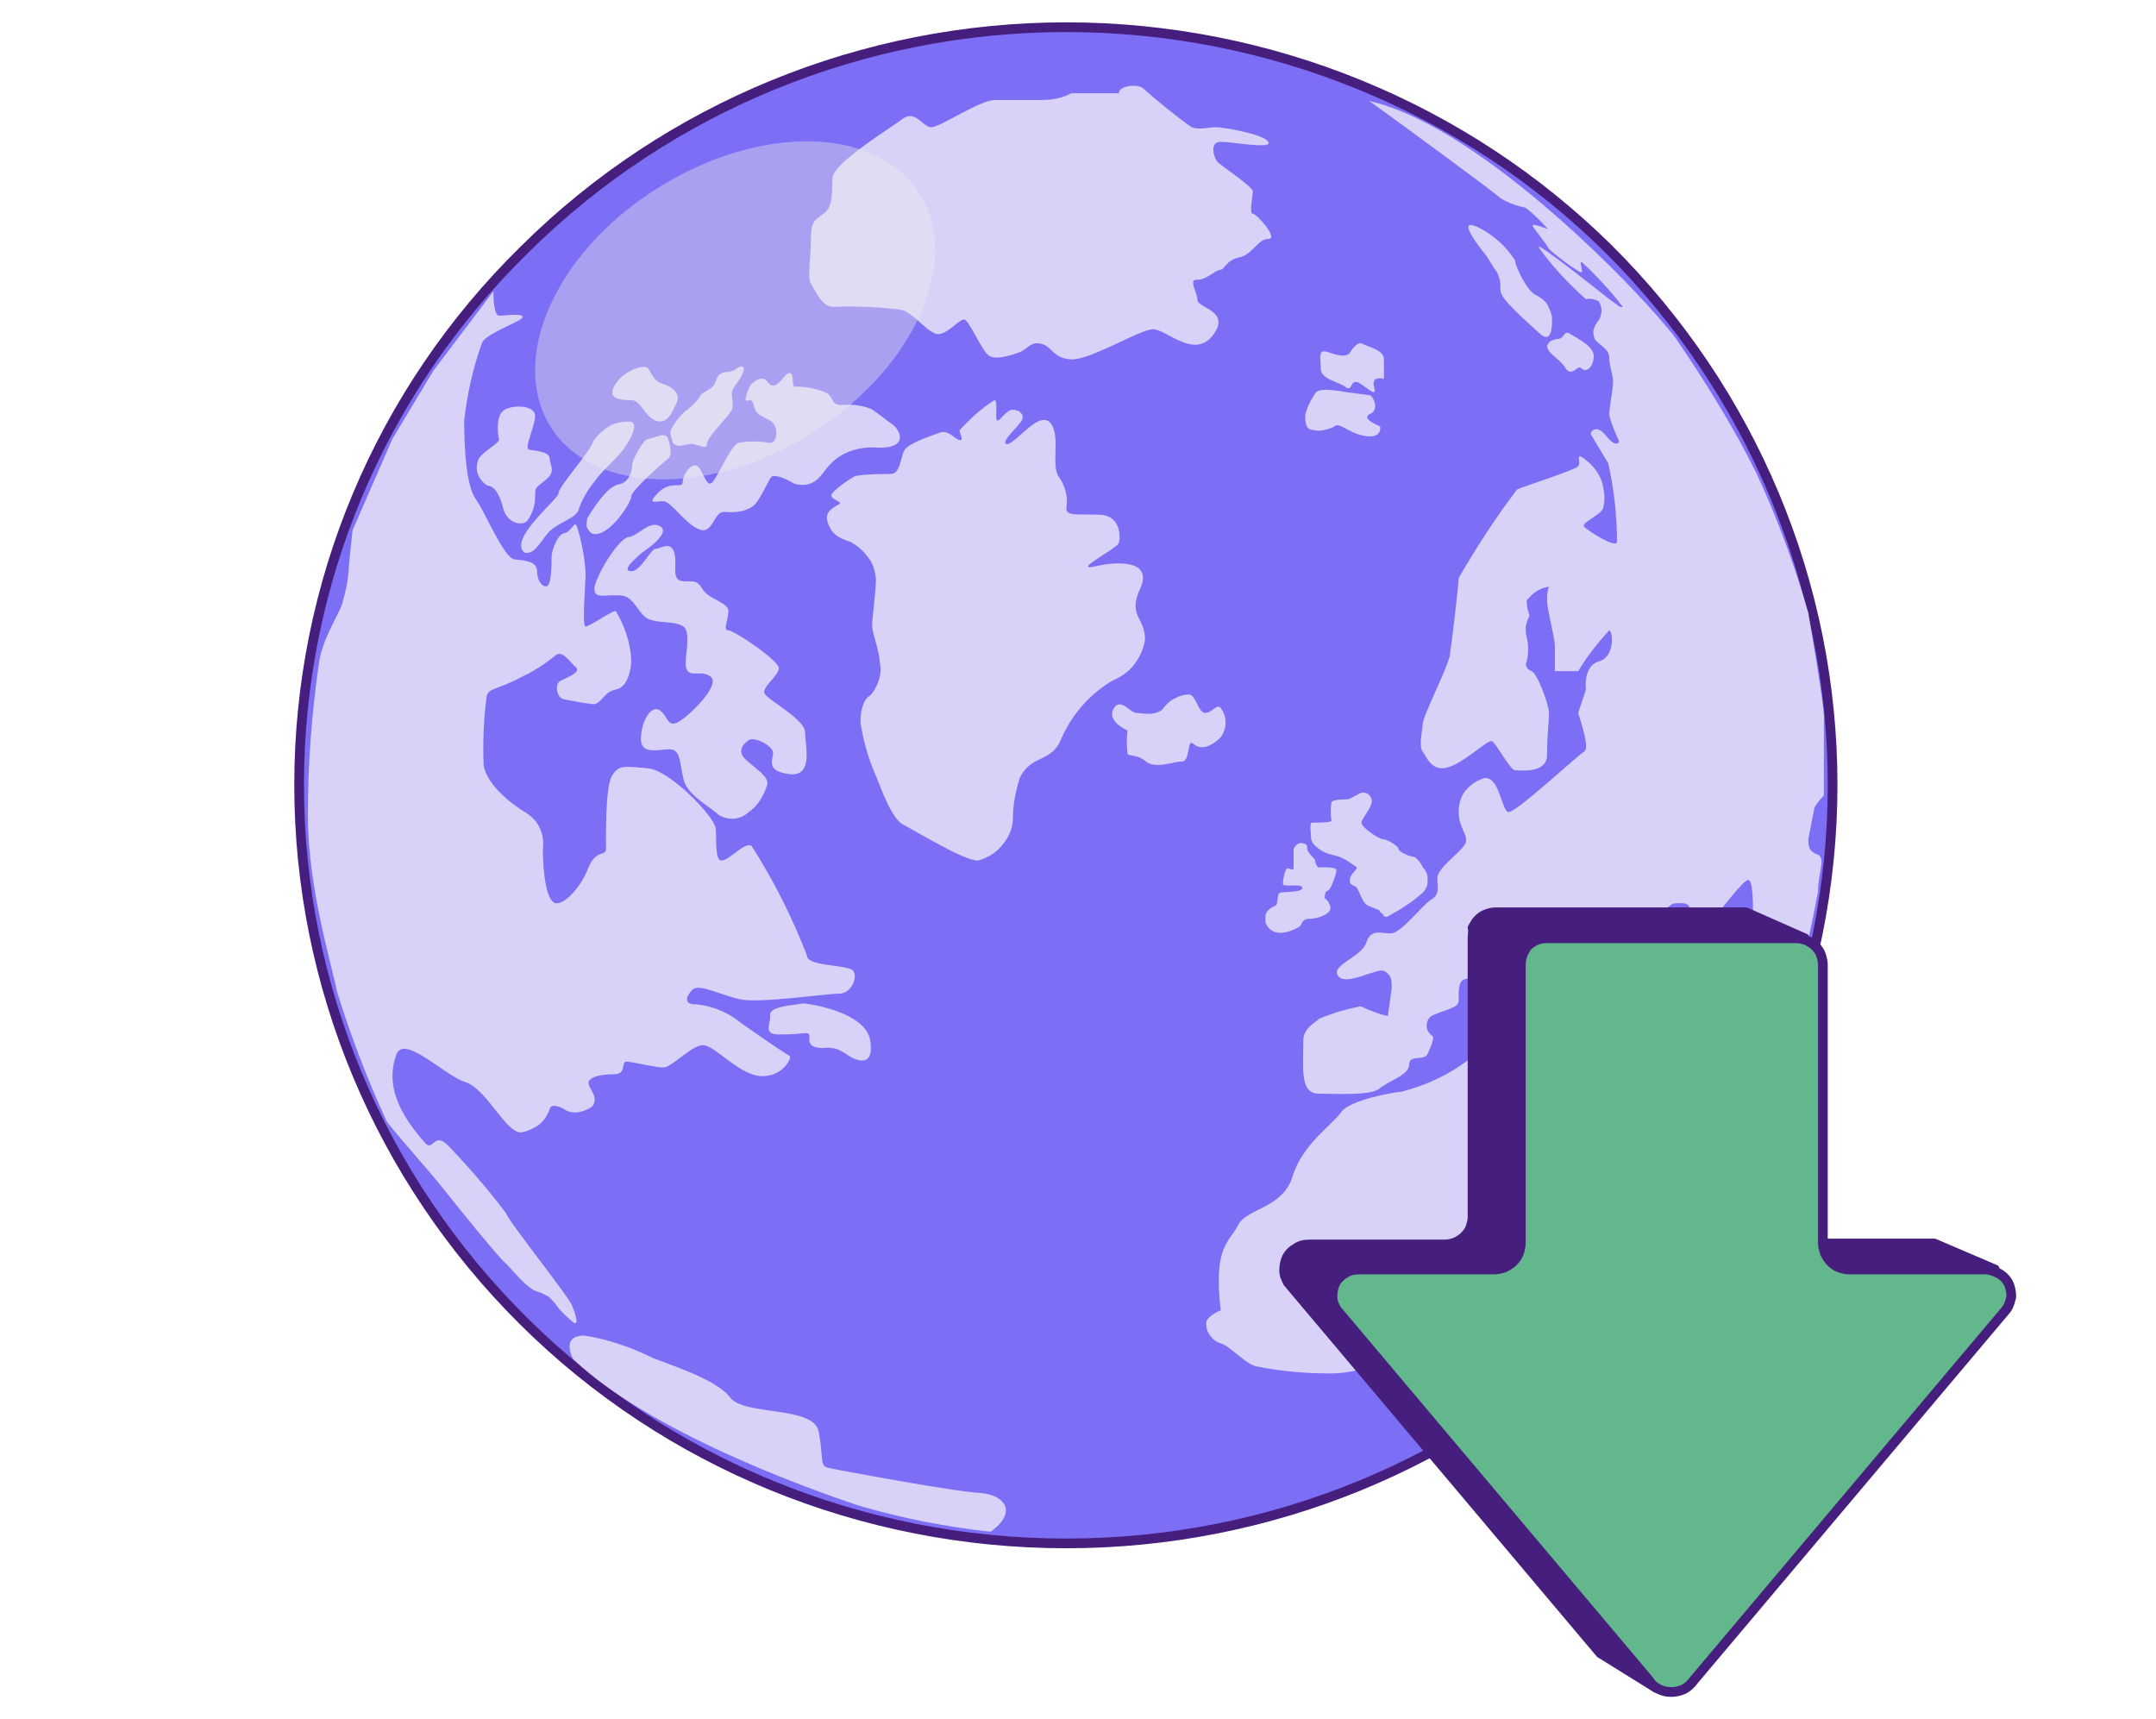 <?xml version="1.0" encoding="utf-8"?>
<!-- Generator: Adobe Illustrator 24.0.1, SVG Export Plug-In . SVG Version: 6.00 Build 0)  -->
<svg version="1.1" id="Livello_1" xmlns="http://www.w3.org/2000/svg" xmlns:xlink="http://www.w3.org/1999/xlink" x="0px" y="0px"
	 viewBox="0 0 222 177" style="enable-background:new 0 0 222 177;" xml:space="preserve">
<style type="text/css">
	.st0{clip-path:url(#SVGID_2_);}
	.st1{fill:#7D6EF6;stroke:#461E7D;stroke-linecap:round;stroke-linejoin:round;}
	.st2{fill:#D8D2F9;}
	.st3{fill:#EBEBEB;fill-opacity:0.4;}
	.st4{fill:#461E7D;stroke:#461E7D;stroke-width:0.75;stroke-linecap:round;stroke-linejoin:round;}
	.st5{fill:#63B78C;stroke:#461E7D;stroke-miterlimit:10;}
</style>
<g>
	<g>
		<defs>
			<rect id="SVGID_1_" x="30" y="2" width="178" height="173"/>
		</defs>
		<clipPath id="SVGID_2_">
			<use xlink:href="#SVGID_1_"  style="overflow:visible;"/>
		</clipPath>
		<g class="st0">
			<path class="st1" d="M109.8,158.9c20.9,0,41-8.2,55.8-22.9c14.8-14.6,23.1-34.5,23.1-55.2s-8.3-40.5-23.1-55.2
				C150.8,11,130.7,2.8,109.8,2.8S68.8,11,54,25.7C39.1,40.3,30.8,60.1,30.8,80.8s8.3,40.5,23.1,55.2S88.8,158.9,109.8,158.9z"/>
			<path class="st2" d="M110.3,9.6h4.9c0-0.8,2-1,2.5-0.5c1.6,1.4,3.3,2.8,5,4c0.7,0.3,1.7,0,2.5,0s4.9,0.7,5.4,1.5s-3.7,0-4.9,0
				c-1.2,0-0.7,1.6-0.4,2c0.3,0.4,3.7,2.6,3.7,3.1s-0.4,2.3,0,2.3s2.7,2.6,1.6,2.6c-1.1,0-1.6,1.6-3,1.9s-1.5,1.3-2,1.3
				s-1.3,1-2.3,1c-1-0.1,0,1.3,0,2.1c0,0.8,3.5,1.1,1.6,3.6s-4.7-0.5-6.1-0.6c-1.3-0.1-6.5,3.2-8.5,3.1c-1.9-0.1-2-1.4-3.1-1.6
				c-1.1-0.3-1.4,0.6-2.3,0.9c-0.9,0.3-2.4,0.8-3.1,0.3s-2-3.6-2.5-3.7c-0.5-0.1-1.7,1.5-2.7,1.5s-2.5-2.2-3.8-2.5
				c-2.3-0.3-4.6-0.4-7-0.3c-1.2,0-1.9-1.8-2.3-2.4s0-2.7,0-4.6s0.5-2,1.3-2.6c0.9-0.6,0.9-2,0.9-3.6s6-5.2,7.3-6.2
				c1.3-0.9,2,0.9,2.9,0.9s5-2.8,6.5-2.8h4.7C108.4,10.3,109.4,10.1,110.3,9.6z"/>
			<path class="st2" d="M154.5,20.4c-0.5-0.5-9.2-6.9-13.5-10c11.8,2.7,28.5,20.3,31.6,24.5c3,4.4,5.8,8.9,8.2,13.7
				c2.2,4.7,4,9.6,5.4,14.5c0.5,3,1.6,9.4,1.6,10.7v8.1c-0.3,0.3-1,1.1-1,1.4c-0.2,1-0.4,2.1-0.6,3.1c0,1,0.2,1.3,1,1.6
				c0.8,0.4,0,1.8,0,3.8c-0.9,4.8-2,9.5-3.4,14.1v-2.1c-0.8-1.9-1.8-3.6-3.1-5.1c-0.2,0.6-0.6,2.1-0.9,3.1c-0.3,1,0.9,2.7,1.5,3.4
				c0.5,0.7,0.8,1.5,0.9,2.3c1.1-0.8,1.6,0.6-4.9,12.6c-8.2,14.9-24,25.3-23.7,25c0.5-1.4,0.9-2.8,1.1-4.3c0-0.3-0.1-0.5-0.2-0.7
				c-0.1-0.2-0.3-0.4-0.5-0.6c-0.3-0.3,0.2-1.4,0-2.5c-0.2-1.2-3.8,0.4-5.2,0.4c-1.3,0-5.1,2.2-6.5,2.8c-1.6,0.7-3.4,1.2-5.2,1.2
				c-2.6,0-5.1-0.2-7.6-0.7c-1.1-0.1-2.8-2.1-3.8-2.4c-0.4-0.1-0.8-0.4-1.1-0.8c-0.3-0.4-0.4-0.8-0.4-1.2c-0.1-0.6,1-1.2,1.5-1.4
				c-0.8-6.6,0.9-7,1.8-8.8c0.9-1.7,4.6-1.7,5.6-5s4.1-5.3,5-6.6c0.9-1.3,5.7-2.1,6.2-2.1c2.7-0.7,5.2-1.9,7.3-3.6
				c3.7-2.7,5.5-3,6.3-2.9s1.3,3.8,2,3.8s2.7-2,3.4-2.4c1.7-0.1,3.3-0.1,5,0c0.4-0.1-0.2-2,0.2-2.4c2-1.5,4.2-2.9,6.4-4
				c0.9-0.2,1.9-1.6,3.1-3.2c1.2-1.6,1.6-1.6,2.1-1.9s0.4-1.4,0.4-2.1s0-3.1-0.5-3.1s-2.8,3.1-3.6,4c-0.2,0.2-0.4,0.3-0.7,0.3
				s-0.5,0-0.8-0.1c-0.2-0.1-0.5-0.2-0.6-0.4c-0.2-0.2-0.3-0.4-0.3-0.7c0-0.9-0.9-0.7-1.5-0.7s-1.5,1.2-1.5,1.4
				c0,0.2,0.5,2.1,0.5,2.3c-0.3,0.7-0.9,1.3-1.5,1.8c-0.5,0.2-1.3-0.2-1.9-1.1c-0.6-1-1.8-3.4-2.7-3s-3.4-0.7-3.8-0.7
				c-0.4,0-2,0.4-2,0.9s0.5,0.7,1.6,0.7c0.9,0.1,1.7,0.4,2.5,1c0.6,0.2,1.2,0.2,1.8,0.2c0.9,0,1,1.2,0.9,1.6s-0.9,0.2-0.9,0.8
				c-0.1,0.8-0.4,1.5-0.9,2c-0.4,0.1-0.8-1.8-0.8-2.4s-1.9-0.2-2.9-0.2c-1.1-0.1-2.2-0.6-3.1-1.4c-1.1-0.8-2.4-0.3-3,1.1
				c-0.9,1.4-2.3,2.4-3.9,2.8c-0.8,0.1-0.7,1.4-0.7,2.2c0,0.8-1.3,0.9-2.6,1.5c-0.2,0.1-0.4,0.2-0.5,0.4c-0.1,0.2-0.2,0.4-0.2,0.6
				s0,0.4,0.1,0.6s0.3,0.4,0.4,0.5c0.4,0.1,0,1-0.4,1.9c-0.4,0.8-1.9,0-1.9,1.1s-2.2,1.7-3.1,2.5c-0.9,0.7-4.2,0.5-6.2,0.5
				s-1.6-2.7-1.6-5.5c0-1.3,1.4-1.9,1.6-2.2c1.4-0.6,2.8-1,4.3-1.3c0.9,0.4,1.8,0.8,2.8,1c0.1-0.8,0.4-2.6,0.4-3
				c0-0.3,0-0.6-0.1-0.9s-0.3-0.5-0.6-0.7c-0.7-0.5-3.9,1.6-4.8,0.5s2.5-2,2.9-3.5c0.5-1.4,1.4-0.9,2.5-0.9s3.3-3,4.2-3.5
				c0.9-0.6,0.6-1.2,0.6-2.2s2.2-2.5,2.8-3.4s-0.6-1.6-0.6-3.4c0-0.8,0.2-1.6,0.7-2.2s1.2-1.1,2-1.3c1.5-0.1,1.7,3.3,2.4,3.5
				s7.2-5.9,7.8-6.2c0.6-0.3-0.2-2.7-0.6-4l0.8-2.4c-0.1-0.8,0-2.5,1.3-2.9c1.7-0.4,1.5-3.1,1.1-3.2c-1.2,1.3-2.3,2.7-3.2,4.2h-2.4
				v-2.6c0-0.9-0.8-3.7-0.8-4.7c0-0.5,0-0.9,0.2-1.4c-0.5,0.1-0.9,0.2-1.3,0.5c-0.4,0.2-0.7,0.6-1,0.9c0,0.5,0.1,1.1,0.3,1.6
				c-0.2,0.3-0.3,0.7-0.4,1.1c0,0.4,0,0.8,0.1,1.1c0.2,0.8,0.2,1.7,0,2.5c-0.1,0.2-0.1,0.4,0,0.6s0.3,0.3,0.5,0.4
				c0.6,0.2,1.8,3.5,1.8,4.3s-0.2,2.3-0.2,4.3s-2.8,1.6-3.3,1.6s-2-2.9-2.4-3c-0.5-0.1-2.8,2.2-4.5,2.7s-2.2-1.1-2.6-1.6
				c-0.4-0.5-0.1-1.9,0-2.9s2.6-5.8,2.8-7.1c0.2-1.3,0.9-7.3,0.9-7.9c1.8-3.1,3.8-6.2,6-9.1c0.3-0.2,6-2,6.3-2.4
				c0.4-0.4-0.6-1.9,1.2-0.3c0.6,0.6,1.1,1.3,1.3,2.1s0.3,1.6,0.1,2.4c0,0.7-2.3,1.6-2,2s3.3,2.3,3.4,1.6c0-2.7-0.3-5.4-0.9-8.1
				c-0.6-1-1.2-2-1.8-3c0-0.4,0.7-1,1.6,0.2c1,1.2,1.3,0.7,1.3,0.5c-0.4-0.9-0.8-1.8-1-2.7c0-0.7,0.4-2.7,0.4-3.4s-0.4-1.6-0.4-2.5
				s-1.1-1.3-1.5-1.9c-0.1-0.3-0.2-0.7-0.1-1c0.1-0.3,0.3-0.7,0.5-0.9c0.2-0.3,0.3-0.7,0.3-1c0-0.4-0.1-0.7-0.3-1
				c-0.4-0.2-0.9-0.3-1.3-0.2c-1.8-1.6-3.5-3.4-4.9-5.4c0.3-0.2,6.4,4.7,7.3,5.4c0.9,0.6,1.1,0.9,1.4,0.8c-1.3-1.7-2.7-3.2-4.2-4.6
				c-0.3-0.2,0,0.6,0,1s-3.5-2.3-3.5-2.5s-1.6-2.1-1.6-2.3c0-0.2,1.1,0.2,1.6,0.4c-0.7-0.8-1.5-1.6-2.3-2.2
				C156.2,21.2,155.3,20.9,154.5,20.4z"/>
			<path class="st2" d="M156,99.3c0-0.7,1.4-1,1.6-0.4c0.6,0.3,1.1,0.7,1.6,1.1c0.3,0.3-0.7,1.1-1.3,1.4v2.3c0,0.9-1.9,1-2.4,0.8
				C155.1,104.3,156,99.9,156,99.3z"/>
			<path class="st2" d="M162.1,100.4c-0.8,0.4-1.3,1.1-1.6,1.9c0.3,0.2,0.3,1.4,0,1.6c-0.3,0.3,0.3,1,0.7,1c0.5,0.1,0.8-1,1.6-1
				c0.7,0,1.3-1,1.3-1.6s-1-0.9-1.3-1.1C162.5,101,162.3,100.4,162.1,100.4z"/>
			<path class="st2" d="M171.4,98.3c-0.2,0.5-0.4,1.7,0,2.1c1.5,0.5,3.4-2.3,3.6-2.3c0.2,0,0.2-1.1,0.2-1.6
				c-0.3-0.2-0.7-0.3-1.1-0.4c-0.5,0-0.6,0.9-0.9,0.9h-1.1L171.4,98.3z"/>
			<path class="st2" d="M117,73.4c-0.6,0-1.6-1.6-2.3-0.5c-0.7,1.1,0.7,2,1.4,2.3c-0.1,0.8-0.1,1.6,0,2.4c0.2,0.3,0.9,0,1.9,0.8
				s2.8,0,3.7,0s0.5-2.5,1.2-1.8c0.8,0.7,1.9,0.2,2.8-0.7c0.3-0.4,0.5-1,0.5-1.5c0-0.6-0.2-1.1-0.5-1.5c-0.4-0.5-0.9,0.5-1.6,0.5
				s-0.9-1.7-1.6-1.9c-0.5,0-1,0.1-1.5,0.4c-0.5,0.2-0.9,0.6-1.2,1C119.1,73.8,117.5,73.4,117,73.4z"/>
			<path class="st2" d="M109.3,76c-1,2.6-3.1,1.6-4.3,4.1c-0.4,1.3-0.7,2.7-0.7,4.1c0,1-0.4,2-1.1,2.8c-0.6,0.8-1.5,1.3-2.5,1.6
				c-1.5,0-6.5-3.1-7.7-3.7s-2.3-3.8-2.8-5c-0.8-1.8-1.3-3.6-1.6-5.5c0-1.3,0.3-2.4,1-2.8c0.4-0.4,0.7-1,0.9-1.6
				c0.2-0.6,0.2-1.2,0.1-1.8c-0.1-1.4-0.8-3-0.8-3.8c0-0.8,0.4-3.6,0.4-4.8c-0.1-0.8-0.3-1.6-0.8-2.2c-0.5-0.7-1.1-1.2-1.8-1.6
				c-1.5-0.5-2-0.9-2.4-2.1c-0.4-1.3,1.3-1.7,1.3-1.9s-0.9-0.4-0.9-0.8s2-1.8,2.5-2c1.2-0.2,2.4-0.2,3.6-0.2c1,0,1-1.6,1.4-2.4
				c0.4-0.8,3-1.6,3.8-1.9c0.8-0.2,1.4,0.7,1.9,0.8s0-0.7,0-1c1.1-1.2,2.3-2.3,3.6-3.1c0.4,0,0,2.1,0.3,2.1s0.8-0.9,1.4-1.1
				c0.1,0,0.3,0,0.4,0s0.2,0.1,0.4,0.1c0.1,0.1,0.2,0.2,0.3,0.3c0.1,0.1,0.1,0.2,0.1,0.4c0.1,0.5-2.3,2.4-1.7,2.7
				c0.5,0.3,2.3-2,3.5-2.4s1.6,1,1.6,2.4c0,1.3-0.2,2.8,0.4,3.5c0.6,0.9,0.9,2,0.7,3.1c-0.1,0.9,1.4,0.6,3.5,0.7
				c2.1,0.1,2.1,2.3,1.9,2.9c-0.2,0.6-5,3-2.4,2.4s5.9-0.5,4.6,2.3s0.5,3,0.5,5.2c-0.1,0.9-0.5,1.8-1.1,2.6
				c-0.6,0.8-1.4,1.3-2.3,1.7C112.3,71.4,110.4,73.5,109.3,76z"/>
			<path class="st2" d="M51.4,32.5c-0.5,0-0.6-1.6-0.6-2.5l-6.2,8.2l-4.2,7l-4.1,9.4c-0.1,1.1-0.4,3.5-0.4,4.2
				c-0.1,1.1-0.3,2.1-0.6,3.1c-0.1,0.9-1.9,3.4-2.4,6c-0.8,5.3-1.2,10.7-1.2,16c0,7.6,2.5,15.5,3,18.2c1.4,4.5,3.1,9,5.1,13.3
				c0.3,0.6,4.3,5,6.1,7.3s5.6,6.9,6.1,7.3c0.5,0.4,2.2,2.7,3.4,3c0.4,0.1,0.7,0.3,1.1,0.5c0.3,0.3,0.6,0.6,0.8,0.9
				c0.5,0.7,1.2,1.3,1.8,1.8c0.5,0.2,0.2-0.8-0.2-1.8s-6.5-8.6-6.8-9.5c-1.8-2.4-3.8-4.7-5.9-6.9c-1.5-1.6-1.6,0.6-2.4-0.3
				c-3.6-4-3.8-6.8-3-9.1c0.8-2.2,4.9,2.1,7.1,2.8c2.2,0.7,4.1,5.1,5.7,5.2c0.7-0.1,1.3-0.4,1.9-0.8c0.5-0.4,0.9-1,1.1-1.6
				c0.1-0.6,1-0.3,1.5,0c0.4,0.3,1,0.4,1.5,0.3s1-0.3,1.4-0.6c0.7-1-0.4-1.8-0.4-2.4s1.2-0.9,2.6-0.9s0.7-1.3,1.3-1.3
				s2.9,0.6,3.8,0.6c0.9,0,2.9-2.3,4.1-2.3s3.8,3.2,6.1,3.2c2.2,0,3.1-2,2.8-2.1c-0.3-0.1-4.8-3.2-5.7-3.9c-1.2-0.8-2.6-1.3-4-1.4
				c-1.2,0-1-0.8-0.3-1.5c0.7-0.7,3,0.6,5,1s8.8-0.6,10.1-0.6s2-1.8,1.4-2.4c-0.7-0.6-4.7-0.4-4.7-1.5c-1.5-3.9-3.4-7.7-5.7-11.3
				c-0.7-0.5-2.3,1.5-3.1,1.5c-0.7,0-0.5-2.1-0.6-3.3c-0.1-1.2-4.7-6-7-6.2s-3-0.4-3.7,0.8c-0.7,1.2-0.6,6.7-0.6,7.5s-1,0-1.8,1.9
				c-0.7,1.9-2.3,3.7-3.3,3.7s-1.4-3-1.4-5.6c0.1-0.7,0-1.5-0.3-2.1c-0.3-0.7-0.8-1.2-1.4-1.6c-1.2-0.7-4-2.7-4.4-4.9
				c-0.1-2.3,0-4.7,0.3-7c0.1-1,1-0.7,3.6-2.1c1.3-0.6,2.5-1.4,3.6-2.3c0.7-0.4,1.4,0.8,2,1.3s-1,1.1-1.6,1.4s-0.4,1.8,0.4,1.9
				c1,0.2,2,0.4,3,0.5c0.8,0,1.1-1.3,2.3-1.5s1.6-2,1.6-3.1c-0.1-1.8-0.7-3.5-1.6-5c-0.4,0-2.7,1.6-3.1,1.6c-0.4,0,0-4.2,0-5.5
				c-0.1-1.6-0.4-3.3-0.9-4.8c-0.2-0.7-0.6,0.6-1.3,0.7c-0.7,0.1-1.3,1.8-1.3,2.4c0,0.6,0,2.6-0.4,3c-0.4,0.3-1.1-0.4-1.1-1.5
				c0-1-1.2-1.1-2.3-1.2c-1.1-0.1-3-4.8-4-6.2s-1.2-5.2-1.2-8.1c0.3-2.7,0.9-5.4,1.8-7.9c0.2-1,3.9-2.2,4.2-2.7
				C54,32.2,52.1,32.5,51.4,32.5z"/>
			<path class="st2" d="M51.8,42.3c-0.7,0.6-0.6,2.2-0.4,3c-0.4,0.6-1.4,1-2.1,1.9c-0.2,0.5-0.3,1-0.1,1.6c0.2,0.5,0.5,0.9,1,1.2
				c0.6,0,1.2,0.7,1.6,2.3c0.4,1.6,2,1.9,2.5,1.3c0.5-0.7,0.8-1.5,0.8-2.4c0-1.1,0-0.9,1.1-1.8c1.1-0.9,0.4-1.5,0.4-2.2
				s-1.5-0.8-2.1-0.9c-0.6-0.1,0.6-2.4,0.6-3.5S52.7,41.6,51.8,42.3z"/>
			<path class="st2" d="M56.4,54.9c-0.9,1.1-1.4,2.2-2.4,2c-1.7-1.4,3.5-5.5,3.5-6.1c0-0.7,3.3-4.3,3.6-5.4c0.4-0.6,1-1.1,1.6-1.5
				s1.4-0.5,2.2-0.5c1,0.2-0.1,2-0.6,2.7c-0.4,0.7-2.2,2.3-2.8,3.1c-0.8,1-1.5,2-1.9,3.2C59.4,53.4,57.3,53.8,56.4,54.9z"/>
			<path class="st2" d="M60.5,53.3c-0.1,0.3-0.1,0.6-0.1,0.9c0.1,0.3,0.3,0.5,0.5,0.7c1.6,0.7,4.1-3.1,4.1-3.8
				c0-0.6,3.3-3.5,3.7-3.8c0.5-0.3,0.4-1.2,0.1-2.1c-0.2-0.9-1.6,0-2.1,0c-0.4,0-1.6,2.1-1.6,2.6s-0.2,1.9-1.5,2.1
				C62.4,50.2,61,52.5,60.5,53.3z"/>
			<path class="st2" d="M63.4,39.5c-1,1.5,0.3,1.7,1.6,1.7c1,0,1.3,1.6,2.5,2.1s1.8-1,2.2-1.9c0.4-0.9-0.5-1.6-1.5-1.9
				s-1.1-1.2-1.5-1.6C66.5,37.5,64.4,38,63.4,39.5z"/>
			<path class="st2" d="M69.1,44.2c-0.2,0.3,0.1,1.1,0.2,1.4c0.5,0.6,1.3,0.1,1.9,0.1c0.6,0,1.6,0.7,1.6,0s2.1-2.7,2.5-3.4
				c0.4-0.6-0.2-1.7,0.2-2.3c0.4-0.6,1.4-1.9,1-2.2s-0.6,0.4-1.6,0.5c-1,0-1.1,0.7-1.3,1.2c-0.2,0.5-1.4,1-1.4,1.1
				c-0.4,0.7-1,1.3-1.6,1.7C69.9,42.9,69.5,43.5,69.1,44.2z"/>
			<path class="st2" d="M79.6,39.7c-0.7,0-0.6-1.5-2.2-0.2c-0.3,0.4-0.5,0.9-0.6,1.4c-0.2,0.9,0.6-0.3,0.8,0.8
				c0.2,1,0.8,1.1,1.7,1.6c0.9,0.5,0.8,2.3,0,2.3c-1.1-0.2-2.2-0.2-3.3,0c-0.8,0.4-1.9,3.1-2.6,4s-1.1-1.7-1.8-1.7
				c-0.6,0-1.3,1-1.3,1.7c0,0.8-1.2-0.2-2.5,1.1s-0.3,0.9,0.5,0.9s2.3,2.4,3.7,2.9c1.4,0.6,1.5-1.9,2.6-1.8c1,0.1,2,0,2.8-0.5
				c0.9-0.5,1.8-3.2,2.2-3.2c0.3,0,0.8,0,2.2,0.8c2.2,0.6,2.8-1.1,3.6-1.9c0.6-0.7,1.4-1.2,2.3-1.5s1.8-0.4,2.8-0.3
				c3.3,0,2-2,1.4-2.4s-1.4-1.1-2.2-1.6c-1-0.4-2.1-0.5-3.1-0.4c-1.1,0-0.7-0.9-1.6-1.3c-1-0.4-2-0.6-3.1-0.6c-0.5,0,0-1.3-0.6-1.4
				C80.8,38.4,80.3,39.7,79.6,39.7z"/>
			<path class="st2" d="M66.1,56.9c0.3-0.2,3-2,1.9-2.7s-2.3,1-3.3,1.1c-1.1,0.2-3.4,4.1-3.5,5.3c0,1.1,1.1,0.6,2.6,0.7
				c1.5,0,1.8,1.8,2.9,2.4c1.1,0.5,2.4,0.2,3.5,0.7c1.2,0.5,0.1,3.6,0.5,4.5c0.4,0.9,1.6,0,2.5,0.8c1,0.8-2.1,3.9-3.3,4.6
				c-1.2,0.7-1.1-0.6-2-1.2c-0.9-0.5-1.9,1.2-1.9,3c0,1.9,2.5,0.8,3.3,1.1c0.8,0.3,0.7,1.5,1.1,3.1c0.4,1.6,2.8,2.8,3.6,3.6
				c0.5,0.3,1,0.4,1.6,0.4c0.6-0.1,1.1-0.3,1.5-0.7C78,83,78.6,82,79,80.8c0.2-0.8-1.1-1.6-2.1-2.5c-1.1-0.9-0.4-1.7,0.2-2.1
				s2.5,0.6,2.5,1.3c0,0.7-0.8,1.9,1.7,2.2c2.5,0.3,1.6-3,1.6-4.3s-3.6-3.2-4.1-3.9c-0.6-0.6,1.4-1.9,1.4-2.7c0-0.8-4.6-3.9-5.2-3.9
				s0-1.1,0-2s-2.1-1.2-2.7-2.3S71,60,70.1,59.8c-1-0.3-0.3-1.8-0.7-3c-0.4-1.1-1.4-0.3-1.9-0.3s-1.6,2.5-2.6,2.3
				C63.9,58.7,65.9,57.1,66.1,56.9z"/>
			<path class="st2" d="M79.3,104.5c-0.1-0.9,2.4-1,3.4-1.2c0.3,0,6.4,0.8,6.9,3.8s-1.6,2-2.2,1.6c-0.4-0.3-0.8-0.5-1.2-0.7
				c-0.5-0.1-0.9-0.2-1.4-0.1c-2,0-1.3-1.1-1.5-1.4c-0.1-0.3-0.7,0-2.8,0C78.4,106.6,79.4,105.5,79.3,104.5z"/>
			<path class="st2" d="M60.2,137.5c-2.1,0-1.6,1.6-1.2,2.4c7.8,7.5,24.3,13.4,29.4,15.1c4.4,1.3,9,2.2,13.6,2.7
				c2.8-2,1.5-3.8-1.1-4c-2.5-0.1-14.9-2.4-15.7-2.6c-0.8-0.2-0.4-1.1-0.9-3.7c-0.5-2.7-7.6-1.6-9.1-3.5c-1.4-1.9-6.3-3.4-8-4.1
				C65,138.7,62.6,137.9,60.2,137.5z"/>
			<path class="st2" d="M152.2,23.4c-1.9-0.9-0.8,0.9,0.9,3l0.8,1.3c0.3,0.3,0.4,0.7,0.5,1s0.1,0.8,0.1,1.2c0,0.9,2.5,3,4,4.4
				c1.5,1.4,1.3-1.4,1.3-1.7c-0.1-0.5-0.3-0.9-0.5-1.3c-0.3-0.4-0.7-0.7-1.1-0.9c-0.9-0.3-2.2-3-2.2-3.6
				C155.1,25.4,153.8,24.2,152.2,23.4z"/>
			<path class="st2" d="M160.4,34.9c-0.2,0-0.5,0.1-0.7,0.2c-0.2,0.1-0.3,0.3-0.4,0.5c0,0.8,1.3,1.3,1.9,2.3c0.6,1,1.3-0.4,1.6,0
				c0.4,0.4,1.1,0.2,1.3-1s-1.6-2-2.4-2.5C161,33.9,161.1,34.9,160.4,34.9z"/>
			<path class="st2" d="M136,38c0,1.1,2.2,1.4,2.6,1.9c0.7,0.4,0.4-0.9,1.3-0.5c0.9,0.5,1.9,1.6,1.6,0.5c-0.3-1.1,0.6-1,1-0.9v-2
				c0-1-1.7-1.3-2.2-1.6s-1.1,0.6-1.3,0.9c-0.1,0.3-0.8,0.5-2.1,0S136,36.8,136,38z"/>
			<path class="st2" d="M138.8,40.4c-0.2,0-2.8-0.6-3.3,0c-0.5,0.7-0.9,1.5-1.1,2.3c0,0.6,0,1.3,0.5,1.5c0.4,0.1,0.8,0.2,1.3,0.1
				s0.9-0.2,1.2-0.4c0.6-0.5,1.5,0.8,3.3,1c1.3,0.2,1.5-0.6,1.4-1c-0.7-0.3-1.9-0.9-1-1.3c0.9-0.4,0.4-1.6,0-1.9
				C140.3,40.6,139.5,40.5,138.8,40.4z"/>
			<path class="st3" d="M56.8,44.1c4.5,6.9,16.7,7,27.1,0.3s15.2-17.7,10.7-24.6s-16.6-7-27.1-0.3S52.3,37.2,56.8,44.1z"/>
			<path class="st2" d="M142.8,94.4c1.3-0.7,2.6-1.5,3.7-2.5c0.2-0.2,0.3-0.4,0.4-0.6c0.1-0.2,0.1-0.5,0.1-0.7s0-0.5-0.1-0.7
				s-0.2-0.4-0.4-0.6c0-0.1-0.6-1.1-1-1.1c-0.3,0-1.5-0.5-1.5-0.8s-1.2-1-1.6-1c-0.4,0-2.4-1.3-2.2-1.8c0.2-0.6,1.3-1.7,1-2.4
				c-0.1-0.2-0.2-0.4-0.4-0.5s-0.4-0.1-0.6-0.1c-0.1,0-1.2,0.7-1.5,0.7s-1.5,0-1.6,0.3c-0.1,0.6-0.1,1.3,0,1.9c0,0.2-1.7,0.2-2,0.2
				s-0.1,1.1-0.1,1.6s0.7,1.1,1.3,1.4s1,0.3,1.6,0.5c0.7,0.3,1.3,0.7,1.8,1.1c0.1,0.2-0.6,0.6-0.7,1.2c-0.1,0.6,0.3,0.6,0.6,0.8
				c0.3,0.1,0.6,1.6,1.2,1.9c0.6,0.3,1,0.4,1.2,0.5c0.1,0.2,0.2,0.3,0.4,0.4C142.4,94.3,142.6,94.4,142.8,94.4z"/>
			<path class="st2" d="M133.9,86.8c-0.2,0-0.5,0.2-0.7,0.6v2c0,0.3-0.4,0-0.6,0c-0.3,0-0.5,1.2-0.5,1.6s2-0.1,2,0.4
				s-1.9,0.4-2.3,0.5c-0.4,0.2-0.1,1.4-0.6,1.4c-0.2,0.1-0.4,0.2-0.6,0.4c-0.2,0.2-0.3,0.4-0.3,0.6s0,0.4,0,0.7
				c0.1,0.2,0.2,0.4,0.4,0.6c1,1,2.8,0,3.1-0.2s0.2-0.8,1-0.8c0.9,0,2.2-0.5,2.2-1.1c0-0.2-0.1-0.4-0.2-0.6
				c-0.1-0.2-0.2-0.3-0.4-0.4c0-0.2,0-0.7,0.3-0.8c0.3,0,0.9-1.7,0.9-2.1s-1.6-0.3-1.8-0.3s-0.4-0.5-0.4-0.8c0,0-0.8-0.8-0.8-1.1
				C134.7,86.8,134.1,86.8,133.9,86.8z"/>
			<path class="st4" d="M151.5,96.6v28.7c0,0.3-0.1,0.7-0.2,1c-0.1,0.3-0.3,0.6-0.6,0.9c-0.2,0.2-0.5,0.4-0.9,0.6
				c-0.3,0.1-0.7,0.2-1,0.2h-14c-0.5,0-1,0.1-1.4,0.4c-0.4,0.2-0.8,0.6-1,1c-0.2,0.4-0.3,0.9-0.3,1.4s0.2,0.9,0.4,1.3l32.2,38.2
				l5.8,3.6l35-43.3l-6.3-2.7h-14c-0.4,0-0.7-0.1-1-0.2s-0.6-0.3-0.9-0.6c-0.2-0.2-0.4-0.5-0.6-0.9c-0.1-0.3-0.2-0.7-0.2-1l3.4-28.7
				l-6.1-2.7H154c-0.4,0-0.7,0.1-1,0.2s-0.6,0.3-0.9,0.6c-0.3,0.3-0.4,0.6-0.6,0.9C151.6,95.9,151.5,96.2,151.5,96.6z"/>
			<path class="st5" d="M156.6,99.3V128c0,0.3-0.1,0.7-0.2,1c-0.1,0.3-0.3,0.6-0.6,0.9c-0.2,0.2-0.5,0.4-0.9,0.6
				c-0.3,0.1-0.7,0.2-1,0.2h-14c-0.5,0-1,0.1-1.4,0.4c-0.4,0.2-0.8,0.6-1,1s-0.3,0.9-0.3,1.4s0.2,0.9,0.4,1.3l32.2,38.2
				c0.2,0.4,0.6,0.7,1,0.9s0.8,0.3,1.3,0.3c0.4,0,0.9-0.1,1.3-0.3c0.4-0.2,0.7-0.5,1-0.9l32.2-38.2c0.3-0.4,0.4-0.9,0.5-1.3
				c0-0.5-0.1-1-0.3-1.4s-0.6-0.8-1-1s-0.9-0.4-1.4-0.4h-14c-0.4,0-0.7-0.1-1-0.2c-0.3-0.1-0.6-0.3-0.9-0.6
				c-0.2-0.2-0.4-0.5-0.6-0.9c-0.1-0.3-0.2-0.7-0.2-1V99.3c0-0.3-0.1-0.7-0.2-1c-0.1-0.3-0.3-0.6-0.6-0.9c-0.2-0.2-0.5-0.4-0.9-0.6
				c-0.3-0.1-0.7-0.2-1-0.2h-25.8c-0.7,0-1.4,0.3-1.9,0.8C156.9,97.9,156.6,98.6,156.6,99.3z"/>
		</g>
	</g>
</g>
</svg>
